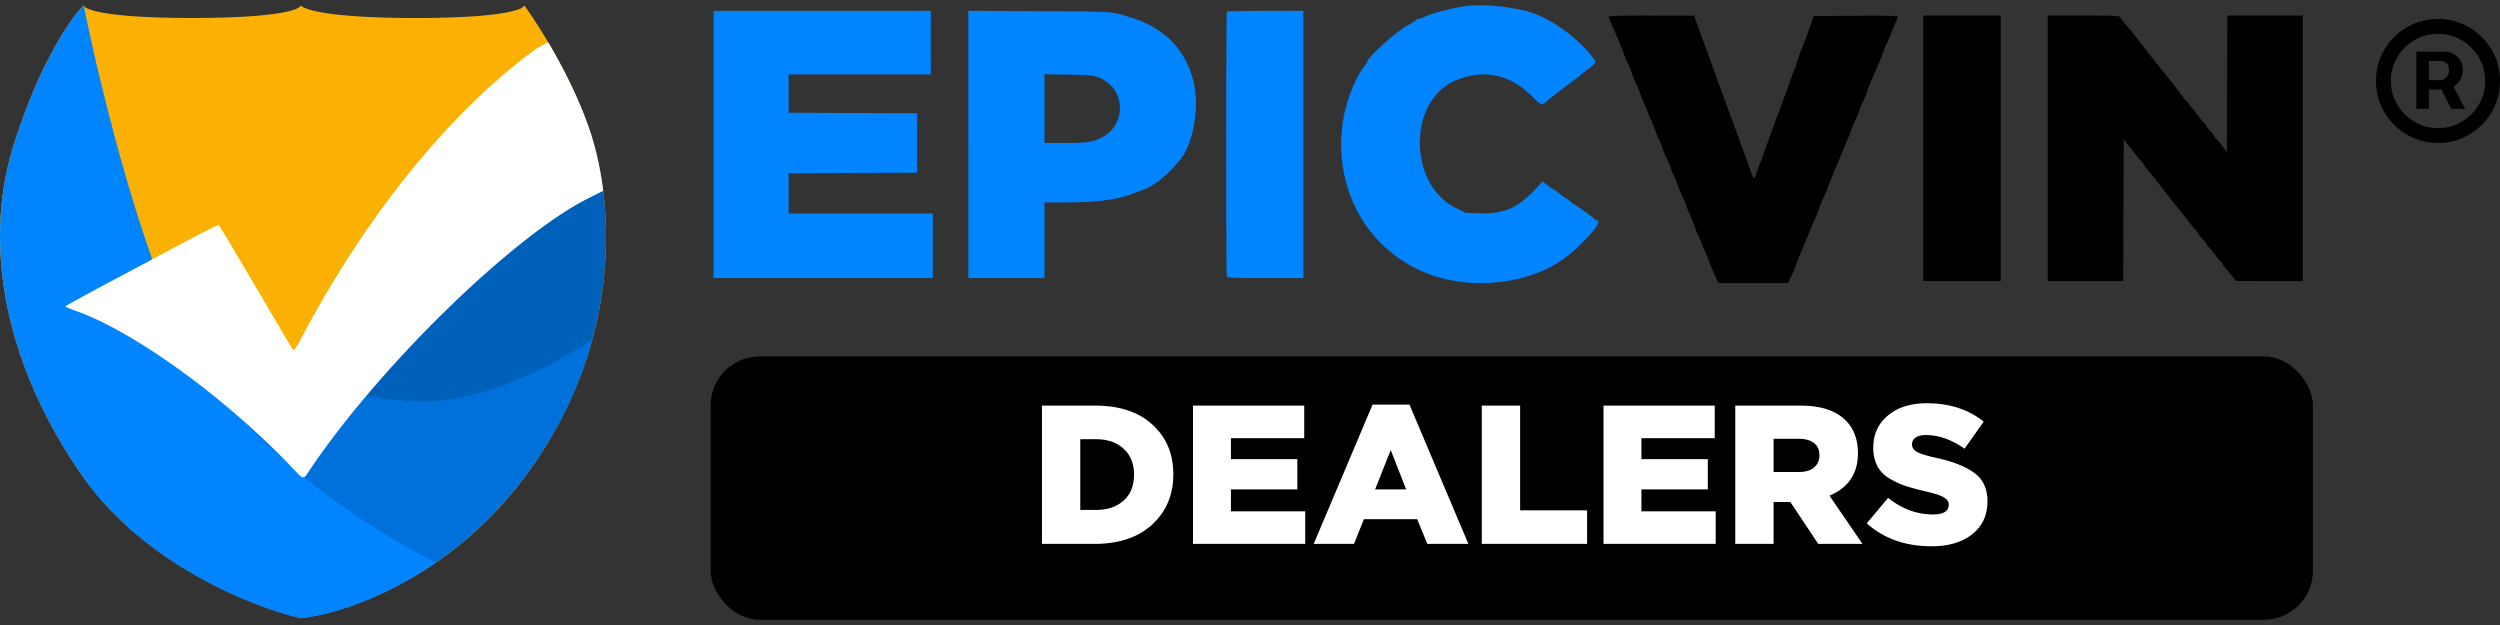 <svg xmlns="http://www.w3.org/2000/svg" width="120" height="30" fill="none"><rect width="100%" height="100%" fill="#333333" stroke="none"/><path fill="#FBB104" d="M4.016 22.928c2.942 4.168 8.172 6.232 10.42 6.742 2.043-.204 7.048-1.838 10.726-6.742 4.596-6.129 4.29-12.564 3.37-15.935-.735-2.697-2.553-5.619-3.37-6.742 0 .204-1.042.613-5.21.613S14.538.455 14.436.25c0 .204-1.042.613-5.21.613S4.016.455 4.016.25C3.403.864 1.871 3.07.646 6.993c-1.533 4.903-.307 10.726 3.37 15.935Z"/><path fill="#0061BB" fill-rule="evenodd" d="m28.411 6.577-5.088 1.641-9.194 11.952 9.194 2.145 3.004-1.112c3.369-5.581 3.039-11.155 2.206-14.21a12.693 12.693 0 0 0-.122-.416Z" clip-rule="evenodd"/><path fill="#0071DB" fill-rule="evenodd" d="M28.446 16.25c-1.286.94-4.46 2.761-7.575 3-3.187.246-10.93-1.94-14.403-3.064L4.25 23.251c2.979 3.952 7.996 5.922 10.185 6.42 2.043-.205 7.048-1.84 10.726-6.742 1.68-2.24 2.705-4.521 3.284-6.679Z" clip-rule="evenodd"/><path fill="#0084FF" fill-rule="evenodd" d="M4.021.276c.822 4.099 3.065 13.222 5.511 17.136 2.716 4.345 8.078 7.968 11.396 9.59-2.629 1.811-5.176 2.537-6.492 2.668-2.248-.51-7.478-2.574-10.42-6.742C.34 17.718-.887 11.896.646 6.993 1.87 3.07 3.402.863 4.015.25c0 .008.002.016.005.025Z" clip-rule="evenodd"/><path fill="#fff" fill-rule="evenodd" d="M26.316 2.035c-.287.14-.514.259-.592.316-4 2.911-8.003 7.8-11.048 13.488-.487.908-.563 1.022-.627.927-.041-.06-.35-.579-.69-1.155-.338-.575-.822-1.395-1.075-1.822l-1.103-1.868c-.354-.6-.664-1.104-.688-1.12-.025-.014-.727.337-1.562.782L5.276 13.53c-1.175.626-2.136 1.156-2.136 1.177 0 .022.221.118.493.214 2.775.979 7.087 4.089 10.283 7.417.387.404.532.586.65.57.1-.014.18-.171.374-.458 3.354-4.938 9.647-11.07 13.244-12.904l.473-.238.296-.148a15.576 15.576 0 0 0-.42-2.167c-.475-1.74-1.4-3.574-2.217-4.958Z" clip-rule="evenodd"/><rect width="76.907" height="12.642" x="34.112" y="17.107" fill="#000" rx="2.352"/><path fill="#fff" d="M50.014 26.107V19.47h2.56c1.163 0 2.077.303 2.74.91.67.607 1.006 1.403 1.006 2.39 0 .98-.339 1.782-1.015 2.408-.676.62-1.6.929-2.769.929h-2.522Zm1.84-1.63h.749c.556 0 .998-.15 1.327-.447.335-.297.503-.714.503-1.251 0-.525-.168-.939-.503-1.242-.328-.304-.771-.455-1.327-.455h-.75v3.394Zm5.41 1.63V19.47h5.339v1.564h-3.518v1.005h3.186v1.451h-3.186v1.053h3.565v1.564h-5.386Zm5.794 0 2.825-6.685h1.773l2.826 6.685H68.51l-.484-1.185h-2.56l-.474 1.185h-1.934Zm2.948-2.617h1.489l-.74-1.887-.749 1.887Zm5.12 2.617V19.47h1.84v5.025h3.214v1.612h-5.054Zm5.843 0V19.47h5.338v1.564h-3.518v1.005h3.186v1.451h-3.186v1.053h3.565v1.564H76.97Zm6.324 0V19.47h3.138c.967 0 1.688.237 2.162.71.392.393.588.918.588 1.575 0 .973-.455 1.653-1.366 2.038l1.584 2.314h-2.124l-1.337-2.01h-.806v2.01h-1.84Zm1.84-3.451h1.213c.31 0 .55-.07.72-.209a.731.731 0 0 0 .266-.597c0-.26-.089-.456-.266-.588-.17-.133-.414-.2-.73-.2h-1.204v1.594Zm7.582 3.565c-1.252 0-2.288-.367-3.11-1.1l1.024-1.223c.664.53 1.381.796 2.152.796.506 0 .759-.158.759-.474 0-.139-.076-.253-.228-.341-.151-.095-.448-.193-.89-.294-.405-.095-.74-.187-1.006-.275a4.49 4.49 0 0 1-.768-.37 1.507 1.507 0 0 1-.55-.597 1.91 1.91 0 0 1-.18-.863c0-.626.23-1.135.692-1.527.468-.398 1.094-.597 1.877-.597 1.088 0 1.998.294 2.731.882l-.92 1.299c-.619-.436-1.238-.654-1.858-.654-.215 0-.38.04-.493.123a.38.38 0 0 0-.17.322c0 .152.075.272.227.36.158.089.465.184.92.285.834.183 1.453.43 1.858.74.411.303.616.752.616 1.346 0 .67-.243 1.198-.73 1.583-.486.386-1.138.579-1.953.579Z"/><path fill="#000" fill-rule="evenodd" d="M77.227.805c0 .033.077.238.171.457.342.788.51 1.192.543 1.31.019.067.105.272.191.458.087.185.172.394.19.465.018.072.1.273.182.448.082.174.18.409.216.52.037.111.192.494.346.851.154.358.32.762.368.899.048.136.156.392.239.568.083.176.15.349.15.384 0 .035.088.25.196.477.108.227.196.438.196.469 0 .03.066.192.145.358.08.166.16.362.18.437.019.075.119.317.222.538.103.221.188.424.188.45 0 .027.088.244.196.483.108.238.196.463.196.499 0 .036.065.196.144.357.08.16.17.372.203.47.032.098.119.307.192.466.073.159.148.343.167.409.02.066.125.32.234.565l.2.445H85.827l.164-.348c.09-.192.192-.437.226-.545.035-.108.145-.39.246-.626l.342-.814c.087-.212.25-.597.36-.857.112-.26.203-.495.203-.522 0-.026.069-.193.153-.369a5.13 5.13 0 0 0 .215-.516c.034-.108.145-.39.245-.625.1-.237.255-.603.342-.815.088-.211.25-.597.361-.857.111-.26.202-.495.202-.523 0-.027.077-.212.172-.41.094-.198.186-.418.203-.488.017-.07.105-.283.195-.474.09-.19.165-.37.165-.4 0-.03.085-.254.19-.496.48-1.113.593-1.39.593-1.434 0-.027.069-.194.153-.37.084-.176.192-.428.24-.56.048-.133.133-.339.19-.458a1.25 1.25 0 0 0 .102-.277c0-.048-.418-.058-2.013-.048L87.061.77l-.138.385-.223.625c-.047.132-.17.452-.273.71-.103.259-.187.508-.187.554a.636.636 0 0 1-.074.222c-.04.076-.141.336-.223.577-.082.24-.21.6-.287.799-.076.199-.177.48-.225.625a2.138 2.138 0 0 1-.122.313c-.019.027-.073.167-.121.313-.048.145-.15.427-.225.625-.077.199-.208.566-.293.818a4.431 4.431 0 0 1-.192.505c-.02.026-.085.208-.145.403-.13.424-.145.415-.365-.212a92.642 92.642 0 0 0-.365-1.009 302.23 302.23 0 0 1-.694-1.9 48.898 48.898 0 0 0-.24-.65c-.17-.448-.241-.647-.506-1.394a56.56 56.56 0 0 0-.282-.77c-.1-.265-.219-.59-.266-.721l-.191-.54-.107-.3-2.045-.001c-1.604-.001-2.045.012-2.045.059Zm15.087 6.313v6.374H96.035V.745h-3.722v6.373Zm5.975 0v6.374h3.624l.013-3.409.012-3.409.368.481c.202.265.416.527.476.583.061.056.11.12.111.144 0 .023.072.124.16.223.087.1.28.339.428.53.148.193.34.439.427.547a59.622 59.622 0 0 0 .651.82c.094.116.293.369.441.561.148.193.33.414.404.492.074.078.134.16.134.183 0 .023.089.133.196.245.108.113.196.227.196.254 0 .028.039.083.087.123.047.04.195.218.328.395.132.178.259.323.28.323.022 0 .04.028.04.062s.083.153.184.264c.101.11.25.287.33.392l.147.192 1.604.002 1.604.002V.745h-3.623l-.013 3.277-.012 3.277-.239-.319c-.131-.175-.255-.319-.276-.319-.02 0-.062-.06-.093-.132a1.18 1.18 0 0 0-.226-.295c-.094-.09-.171-.193-.171-.229 0-.036-.018-.065-.039-.065-.022 0-.17-.173-.328-.385-.158-.212-.301-.385-.317-.385-.015 0-.07-.076-.12-.168-.051-.093-.111-.168-.133-.168-.022 0-.091-.074-.152-.164a34.468 34.468 0 0 0-1.017-1.31 29.119 29.119 0 0 1-.343-.427l-.296-.374a40.118 40.118 0 0 1-.44-.564 23.99 23.99 0 0 0-.462-.584 8.33 8.33 0 0 1-.482-.6c-.032-.054-.357-.066-1.751-.066h-1.712v6.373Z" clip-rule="evenodd"/><path fill="#0084FF" fill-rule="evenodd" d="M70.451.282c-.57.065-1.593.315-1.963.48-.183.082-.362.148-.398.148a.226.226 0 0 0-.13.063 3.011 3.011 0 0 1-.39.24c-.544.295-1.94 1.549-1.94 1.741 0 .024-.063.123-.14.222-.456.582-.904 1.756-1.038 2.719-.459 3.295 1.276 6.258 4.28 7.312 2.03.712 4.641.405 6.26-.737.9-.635 2.014-1.881 1.68-1.881-.036 0-.094-.033-.127-.073-.059-.07-.705-.537-.99-.715a1.945 1.945 0 0 1-.241-.182c-.057-.052-.119-.095-.138-.095-.02 0-.156-.098-.304-.218-.149-.12-.283-.218-.3-.218a1.84 1.84 0 0 1-.283-.19l-.253-.192-.22.25c-.12.137-.274.297-.34.356-.068.058-.21.184-.317.278-.54.476-1.232.682-2.18.649l-.621-.022-.456-.223c-2.367-1.16-2.323-5.276.065-6.175 1.353-.509 2.54-.234 3.605.837.407.41.438.416.733.154a28.68 28.68 0 0 1 1.26-.97c.07-.05.207-.16.303-.241.097-.081.25-.202.34-.269.45-.335.45-.338.151-.695-.88-1.05-2.17-1.904-3.235-2.14-.969-.215-1.965-.294-2.673-.213Zm-36.2 6.653v6.412h10.524V10.25H37.856V8.315l3.082-.013 3.082-.012V5.435l-3.082-.012-3.082-.013V3.572h6.822V.523H34.251v6.412Zm12.23-.002v6.414h3.654V9.718l1.011-.001c1.485-.001 2.48-.131 3.229-.42.173-.067.4-.153.5-.19.578-.212 1.26-.778 1.828-1.514.565-.735.856-2.398.617-3.529-.336-1.591-1.343-2.681-2.954-3.198-1.029-.33-.759-.31-4.486-.33L46.48.52v6.414ZM58.89.556c-.04.04-.044 12.61-.003 12.714.026.068.235.077 1.851.077h1.822V.523h-1.819c-1 0-1.834.015-1.851.033Zm-6.113 3.18c1.264.517 1.317 2.266.087 2.873-.438.217-.7.253-1.785.253h-.944V3.564l1.157.02c1.132.018 1.165.022 1.485.153Z" clip-rule="evenodd"/><path fill="#000" d="M115.984 5.226V2.48h1.391c.111 0 .233.032.364.097a.853.853 0 0 1 .335.29.812.812 0 0 1 .141.49c0 .202-.048.373-.145.514a.975.975 0 0 1-.74.424h-1.004V3.85h.818c.082 0 .17-.041.264-.123.097-.082.145-.205.145-.368 0-.169-.048-.283-.145-.342a.483.483 0 0 0-.249-.09h-.573v2.299h-.602Zm1.658-1.294.685 1.294h-.662l-.67-1.294h.647Zm-.617 2.93c-.411 0-.797-.077-1.156-.23a2.991 2.991 0 0 1-1.588-1.589 2.906 2.906 0 0 1-.231-1.156c0-.412.077-.797.231-1.157a2.99 2.99 0 0 1 1.588-1.588c.359-.153.745-.23 1.156-.23.412 0 .797.077 1.157.23a2.998 2.998 0 0 1 1.588 1.588c.153.36.23.745.23 1.157 0 .411-.077.797-.23 1.156a2.992 2.992 0 0 1-1.588 1.588c-.36.154-.745.23-1.157.23Zm0-.714c.417 0 .796-.102 1.138-.305.342-.203.615-.476.818-.818.203-.342.305-.722.305-1.138 0-.417-.102-.796-.305-1.138a2.308 2.308 0 0 0-.818-.818 2.184 2.184 0 0 0-1.138-.305c-.416 0-.796.102-1.138.305a2.308 2.308 0 0 0-.818.818 2.189 2.189 0 0 0-.305 1.138c0 .416.102.796.305 1.138.203.342.476.615.818.818.342.203.722.305 1.138.305Z"/></svg>